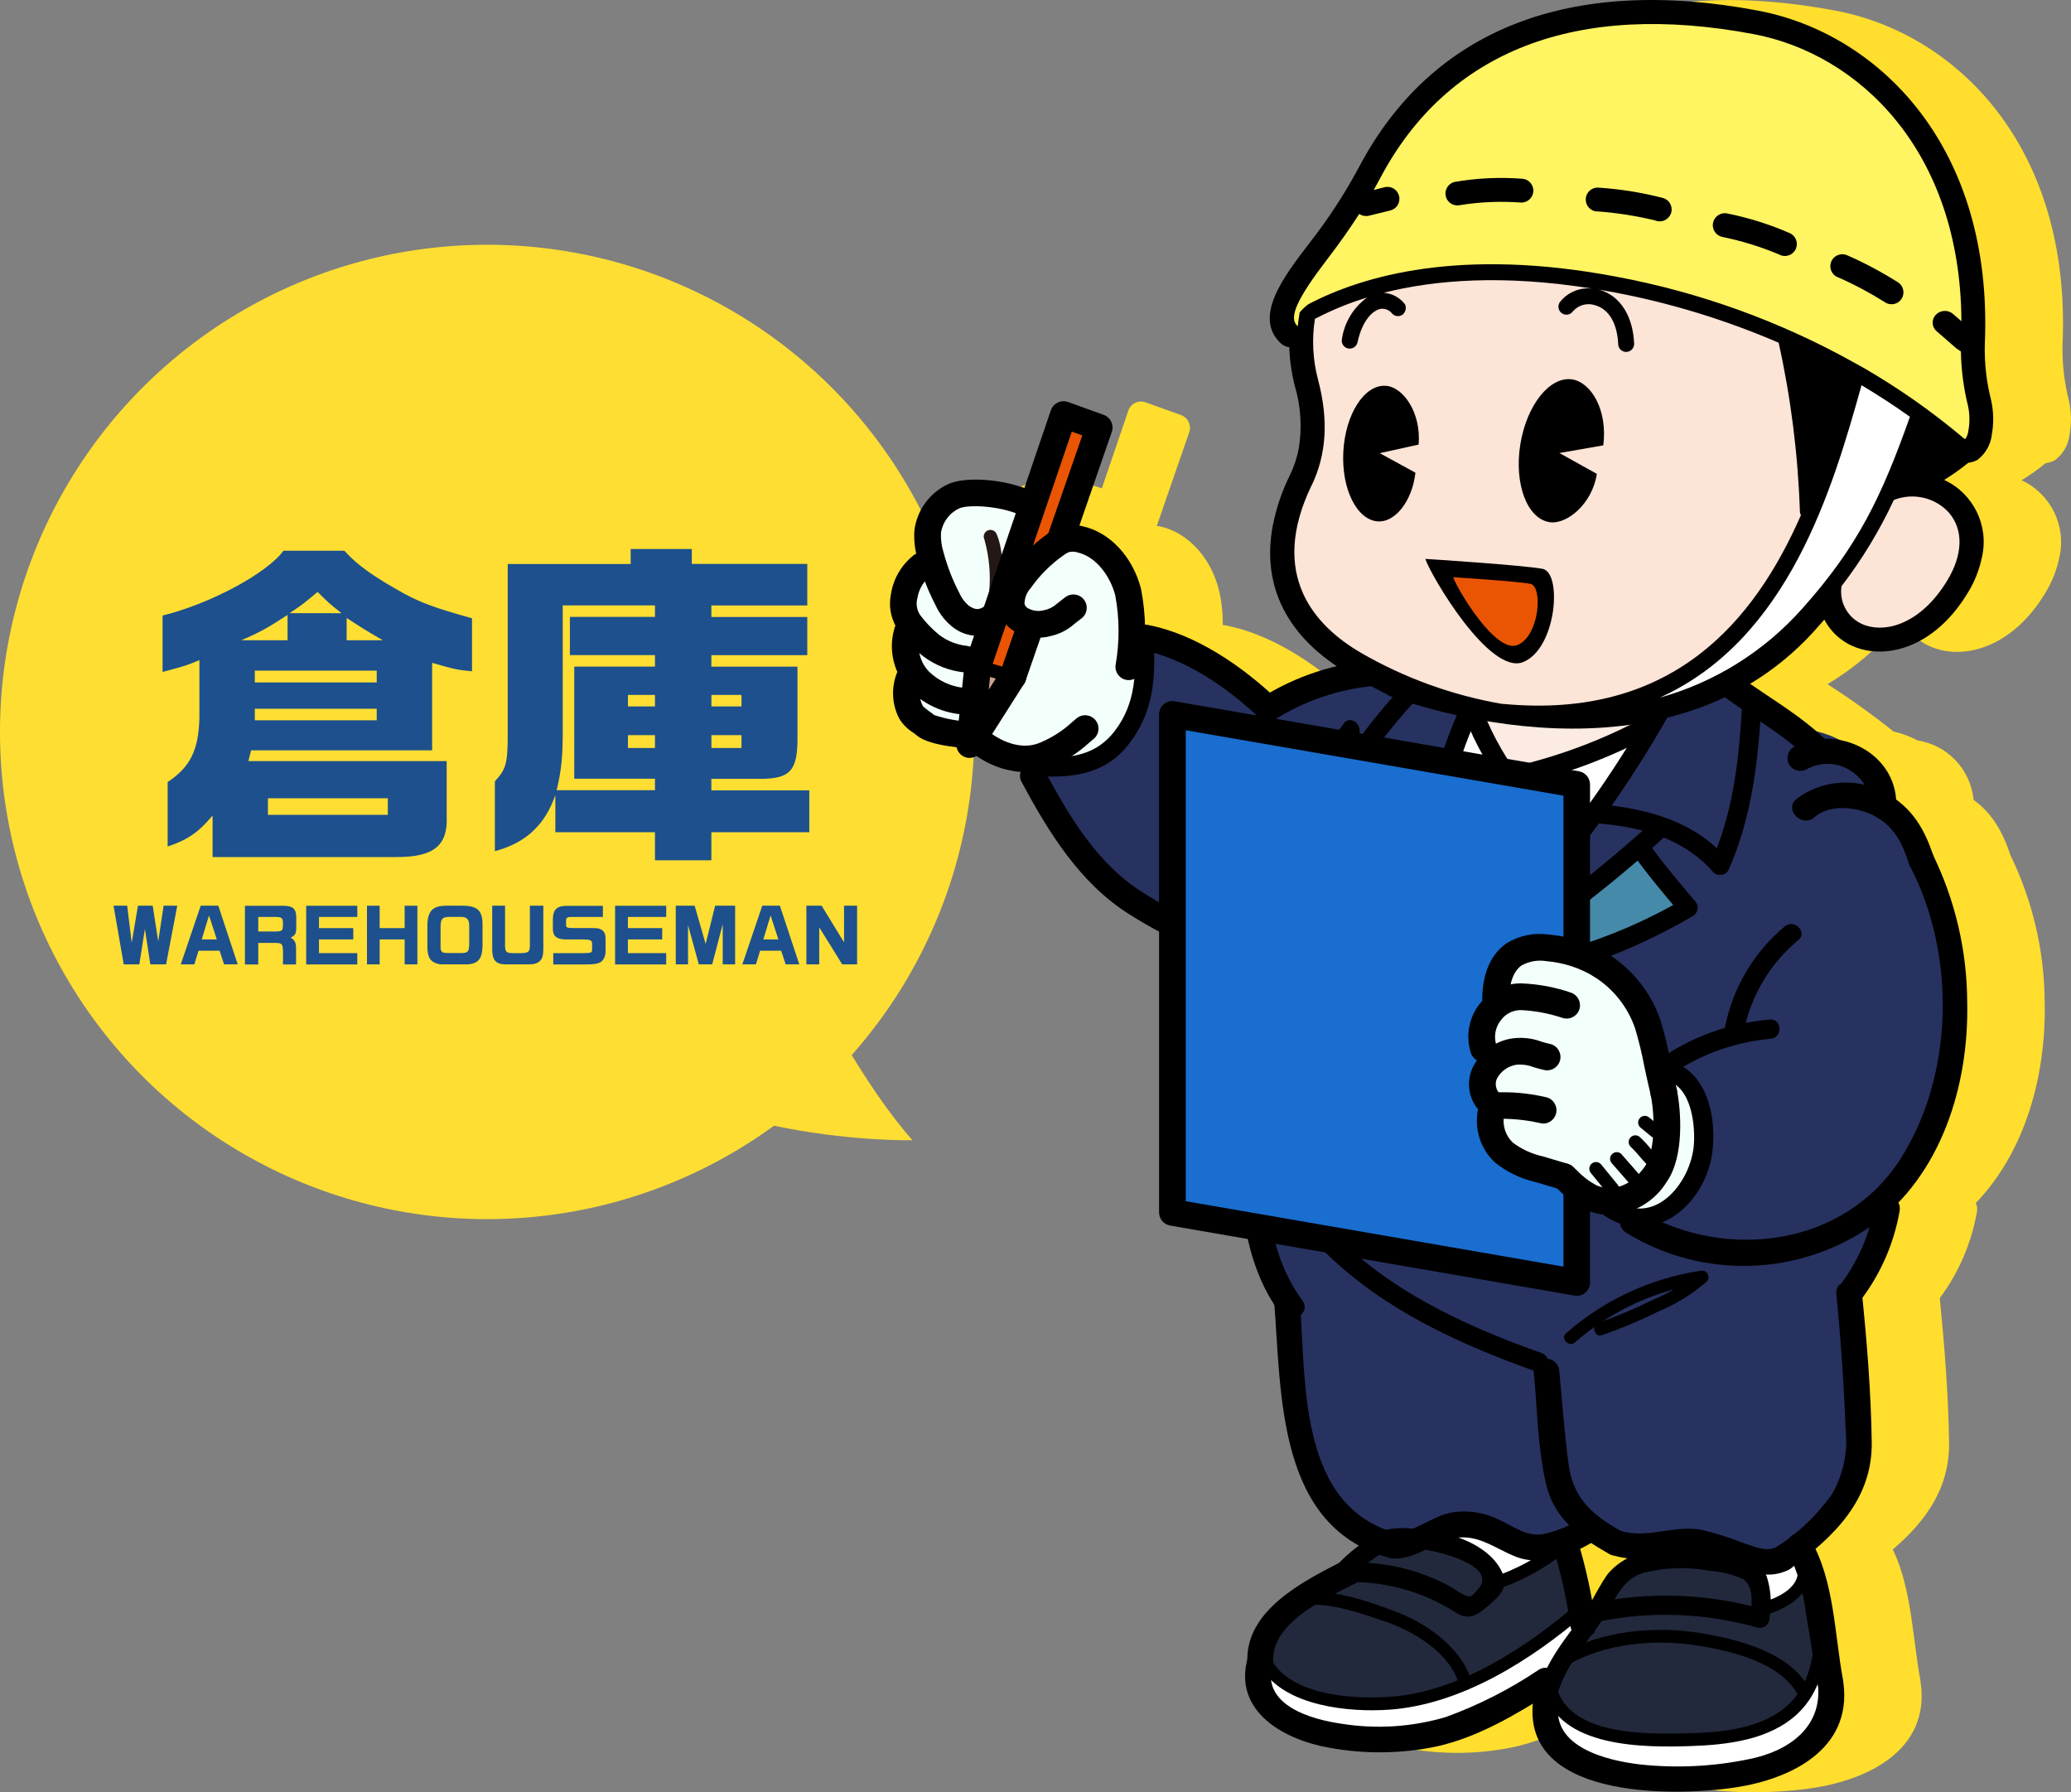 <?xml version="1.0" encoding="UTF-8"?><svg id="_レイヤー_2" xmlns="http://www.w3.org/2000/svg" viewBox="0 0 318.85 275.89"><rect x="0" y="0" width="318.85" height="275.89" fill="#808080" stroke="none"/><g id="_レイヤー_1-2"><g id="_グループ_847"><circle id="_楕円形_48-6" cx="75" cy="112.68" r="75" style="fill:#fede33;"/><path id="_パス_3419-6" d="M140.48,175.53s-33.4.86-52.95-16.98l30.69-21.09s10.83,25.13,22.26,38.07Z" style="fill:#fede33;"/><g id="_倉庫" style="isolation:isolate;"><g style="isolation:isolate;"><path d="M53.01,84.78c2.08,2.29,4.52,4,9.31,6.66,2.65,1.4,4.58,2.13,10.35,3.74v8.16c-2.29-.21-2.7-.31-6.14-1.3v13.47h-27.87l-.42,1.66h30.53v8.48c.21,4.52-1.98,6.29-7.7,6.29h-28.34v-6.4c-2.13,2.55-3.8,3.74-6.92,4.78v-9.93c3.48-2.29,4.78-4.94,4.89-9.88v-8.89c-1.98.83-2.13.88-5.67,1.82v-8.68c7.23-1.77,16.02-6.45,18.62-9.98h9.36ZM44.27,98.56v-3.9c-2.91,1.92-4.42,2.76-7.12,3.9h7.12ZM58,105.06v-1.82h-18.77v1.82h18.77ZM58,110.88v-1.77h-18.77v1.77h18.77ZM59.71,125.44v-2.55h-18.46v2.55h18.46ZM52.59,94.4c-1.87-1.46-2.13-1.72-3.69-3.28-1.98,1.66-2.29,1.92-4.32,3.28h8.01ZM58.93,98.56c-2.7-1.56-3.74-2.24-5.56-3.43v3.43h5.56Z" style="fill:#1d508d;"/><path d="M97.1,86.81v-2.29h9.41v2.29h17.78v6.4h-14.77v1.77h14.77v5.88h-14.77v1.77h13.26v11.08c0,4.94-1.14,6.19-5.77,6.19h-7.49v1.77h15.08v6.45h-15.08v4.32h-8.68v-4.32h-15.34v-5.72c-1.61,4.63-4.58,7.38-9.31,8.63v-10.76c1.72-1.82,1.98-2.76,1.98-7.23v-26.21h18.93ZM100.84,121.65v-1.77h-12.43v-17.26h12.43v-1.77h-13.1v-5.88h13.1v-1.77h-14.2v19.35c0,3.95-.21,6.08-.94,9.1h15.13ZM100.84,108.75v-1.77h-4.16v1.77h4.16ZM100.84,115.15v-1.98h-4.16v1.98h4.16ZM114.16,108.75v-1.77h-4.63v1.77h4.63ZM114.16,115.15v-1.98h-4.63v1.98h4.63Z" style="fill:#1d508d;"/></g></g><g id="WAREHOUSEMAN" style="isolation:isolate;"><g style="isolation:isolate;"><path d="M19.58,139.43l.7,5.7.96-5.7h2.27l.85,5.51.83-5.51h2.1l-1.72,9.03h-2.43l-.83-5.45-.86,5.45h-2.4l-1.57-9.03h2.1Z" style="fill:#1d508d;"/><path d="M30.9,139.43h2.71l2.99,9.03h-2.1l-.69-2.1h-3.25l-.64,2.1h-2.09l3.07-9.03ZM33.38,144.62l-1.2-3.69-1.12,3.69h2.32Z" style="fill:#1d508d;"/><path d="M43.22,139.43c1.84-.02,2.34.34,2.39,1.74v1.68c-.01.87-.15,1.13-.86,1.5.58.32.81.73.83,1.49v2.63h-2.01v-1.53c.01-1.61-.08-1.74-1.04-1.78h-2.77v3.31h-2.05v-9.03h5.52ZM42.28,143.4c1.11-.01,1.23-.09,1.28-.8v-.54c-.01-.78-.18-.89-1.25-.9h-2.55v2.24h2.53Z" style="fill:#1d508d;"/><path d="M55.01,139.43v1.73h-5.9v1.72h5.28v1.74h-5.28v2.11h5.9v1.74h-7.87v-9.03h7.87Z" style="fill:#1d508d;"/><path d="M58.45,139.43v3.45h3.85v-3.45h1.96v9.03h-1.96v-3.84h-3.85v3.84h-1.95v-9.03h1.95Z" style="fill:#1d508d;"/><path d="M74.28,145.79c-.06,1.88-.74,2.63-2.45,2.67h-3.79c-.68,0-1.42-.31-1.76-.74-.31-.37-.48-1.07-.48-1.91v-3.49c.07-2.12.87-2.9,2.94-2.89h2.61c2.17.04,2.93.77,2.94,2.86v3.5ZM70.96,146.72c1.1-.02,1.26-.2,1.28-1.39v-2.66c.02-1.16-.33-1.54-1.41-1.52h-1.67c-1.09.03-1.31.29-1.33,1.56v2.67c-.04,1.13.11,1.32,1.04,1.33h2.09Z" style="fill:#1d508d;"/><path d="M77.76,139.43v5.81c-.03,1.28.12,1.47,1.14,1.49h1.47c1.09-.07,1.23-.23,1.21-1.49v-5.81h2.07v6.58c-.02,1.29-.17,1.71-.77,2.12-.42.26-.71.32-1.72.33h-3.47c-1.46-.07-1.95-.73-1.91-2.63v-6.4h1.97Z" style="fill:#1d508d;"/><path d="M92.81,141.16h-4.85c-.68.01-.8.11-.81.64v.57c.01.42.14.48.98.5h2.81c1.08.01,1.28.03,1.64.24.47.3.64.65.65,1.41v1.96c-.01.79-.34,1.44-.86,1.69-.45.22-.94.29-2.13.3h-5.06v-1.74h4.64c1.2-.01,1.33-.07,1.34-.54v-.88c-.01-.57-.24-.68-1.44-.69h-2.63c-1.35-.01-1.96-.48-1.97-1.56v-1.59c.03-1.42.59-1.99,1.99-2.02h5.71v1.73Z" style="fill:#1d508d;"/><path d="M102.57,139.43v1.73h-5.9v1.72h5.28v1.74h-5.28v2.11h5.9v1.74h-7.87v-9.03h7.87Z" style="fill:#1d508d;"/><path d="M106.95,139.43l1.69,5.89,1.46-5.89h3.08v9.03h-1.91v-6.18l-1.62,6.18h-2.06l-1.66-6.05v6.05h-1.89v-9.03h2.9Z" style="fill:#1d508d;"/><path d="M117.36,139.43h2.71l2.99,9.03h-2.1l-.69-2.1h-3.25l-.64,2.1h-2.09l3.07-9.03ZM119.84,144.62l-1.2-3.69-1.12,3.69h2.32Z" style="fill:#1d508d;"/><path d="M126.5,139.43l3.45,5.64v-5.64h2.01v9.03h-2.29l-3.54-5.7v5.7h-1.98v-9.03h2.34Z" style="fill:#1d508d;"/></g></g></g><g id="_グループ_831"><path id="_パス_3411" d="M316.42,70.81c1.24-.94,2.04-2.35,2.21-3.89.31-1.73.28-3.5-.09-5.22-.73-2.83-1.06-5.74-.99-8.66,1.36-30.7-16.57-47.94-34.95-51.4-29-5.47-50.26,2.89-61.46,24.17-2.22,4.14-4.8,8.07-7.7,11.77-3.83,5.01-8.61,11.25-4.3,15.29.36.33.82.55,1.31.61.06,2,.34,3.98.84,5.92.93,3.13,1.15,6.42.62,9.65-.27,1.43-.73,2.83-1.37,4.14-1.22,2.46-2.1,5.06-2.63,7.75-1.64,8.71,1.71,16.18,9.81,21.62-3.59.92-7.05,2.31-10.28,4.13-5.24-4.73-11.95-9.15-18.88-10.44-.1-.02-.2-.02-.3-.03.02-1.88-.19-3.75-.64-5.57-1.28-4.92-4.81-8.69-9-9.61-.18-.04-.35-.06-.52-.08l5-14.44c.37-1.06-.19-2.22-1.24-2.61l-5.5-1.98c-1.07-.38-2.25.17-2.63,1.24,0,.01,0,.02-.01.03l-4.08,11.98c-3.96-1.43-9.31-1.77-11.83-.56-2.8,1.34-4.72,4.01-5.11,7.08-.1,1.2,0,2.41.3,3.58-.19.08-.36.19-.52.32-1.84,1.49-3.06,3.63-3.4,5.98-.28,1.61-.05,3.27.67,4.74-.82,2.33-.7,4.89.34,7.13-.98,2.32-.89,4.96.26,7.2.54.88,1.28,1.63,2.16,2.18.2.15.4.29.56.43,1.27,1.08,4.13,1.58,6.14,1.81.21,1.1,1.27,1.83,2.37,1.62.25-.05.49-.14.71-.28,2,1.42,4.34,2.28,6.78,2.48-.17.51-.12,1.08.15,1.55,4.13,7.72,8.97,15.57,16.55,20.34,1.53.97,3.06,1.86,4.6,2.67v43.25c0,1,.72,1.85,1.7,2.03l11.97,2.07c.74,3.6,2.13,7.04,4.09,10.16.97,12.87.69,30.24,13,37.04-1.04.81-2.03,1.69-2.97,2.62-5.9,3.02-14.27,7.39-14.22,14.95-2.05,8.07,5.72,12.33,12.6,13.56,5.51,1.02,11.17.95,16.65-.21,5.27-1.19,10.12-3.77,14.73-6.56-1.36,14.64,21.68,14.33,31.15,12.9,8.51-1.28,17.97-5.82,16.67-16.03,0-.06-.03-.12-.04-.18,0-.12-.01-.23-.03-.35-1.2-6.42-1.33-14.13-4.25-20.17,4.96-4.25,8.76-9.34,8.66-16.46-.11-7.41-.7-14.87-1.43-22.24,2.93-3.93,4.89-8.49,5.73-13.32.08-.44.02-.9-.19-1.31,7.72-8.01,10.84-19.85,10.61-30.8-.02-7.87-1.82-15.64-5.26-22.73-1.2-3.62-2.84-6.49-5.7-8.54,0-.04,0-.07,0-.11-.49-4.61-4.02-8.32-8.6-9.03-1.17-.62-2.41-1.08-3.7-1.37-3.26-2.61-6.66-5.04-10.18-7.29,4.08-2.45,7.72-5.54,10.8-9.17l.63-.73c1.09,2.08,2.95,3.66,5.18,4.39,4.85,1.65,11.96-.34,16.89-8.48,1.06-1.7,1.8-3.57,2.2-5.53,1.11-4.84-1.31-9.79-5.82-11.88,1.3-.79,2.55-1.68,3.72-2.64.51-.05,1-.21,1.45-.46ZM256.92,237.59c.88.59,1.8,1.14,2.74,1.68.14.08.3.15.46.19h.02c.74.27,1.51.44,2.29.52-1.16.52-2.16,1.32-2.93,2.32-.88,1.28-1.68,2.61-2.4,3.99-.51-2.62-1.24-5.19-1.93-7.77.6-.29,1.18-.61,1.74-.93h0Z" style="fill:#ffde2d;"/><g id="_グループ_453"><path id="_パス_2186" d="M195.24,109.09s-6.01-8.07-10.72-6.97c-3.07-4.67-12.99.04-12.99.04l-12.52,17.24c1.07,4.66,3.69,8.83,7.42,11.82,0,0,4.34,12.23,29.27,12.45,0,0-4.86,11.32-5.97,15.03-1.43,4.8-1.29,8.76,2.25,12.3.82.82.53,5.71.3,6.68-.68,4.38-.29,8.86,1.12,13.06,1.35,3.73,4.54,7.05,5.21,10.96s-3,32.28,17.02,36.13c4.03.77,9.86-6.54,17.41-.59,2.45,1.93,11.95-2.02,15.68.26,2.66,1.63,14.44,4.05,14.78.95,6.28,3.99,10.71-.01,18.58-5.06,7.96-5.11,5.12-21.65,2.62-34.16l6.42-13.3c6.75-4.6,11.08-20.72,8.5-39.37-1.16-8.26-4.39-16.08-9.41-22.74-1.34-9.9-11.04-11.33-11.04-11.33-6.69-6.83-25.71-14.75-35.26-14.24s-27.39.68-35.66,5.47l-13,5.37Z" style="fill:#273260;"/><path id="_パス_2187" d="M226.51,108.99s5.42,10.48,6.3,10.39c7.74-.81,15.11-3.78,21.24-8.57,0,0-25.44-.02-27.54-1.82Z" style="fill:#fbebe2;"/><path id="_パス_2188" d="M252.42,130.36c2.8,2.87,5.3,6.01,7.48,9.37-.02.31-22.38,10.16-32.25,10.74,5.92-3.37,24.78-20.12,24.78-20.12Z" style="fill:#468aaa;"/><path id="_パス_2189" d="M255.67,164.21s5.93,16.29-6.73,22.47c0,0,9.76,3.75,13.05-8.43,1.21-4.46,1.07-10.73-6.32-14.04Z" style="fill:#f3fffa;"/><path id="_パス_2190" d="M164.97,82.87c-1.91-1.39-3.16-5.73-11.16-7.07-7.25-1.22-11.27,3.32-10.32,10.54,0,0-5.87,3.69-3.96,8.76,0,0-2.02,6,.08,10.58,0,0-1.35,7.46,8.97,7.46,3.16,3.08,7.37,4.83,11.78,4.9,21.27.07,13.92-21.73,13.92-21.73,1.82-10.45-9.31-13.44-9.31-13.44Z" style="fill:#f3fffa;"/><path id="_パス_2191" d="M163.73,63.83l-13.2,38.74,5.4,1.62,2.73-7.87-2.55-4.41,6.17-6.03,6.95-20.05-5.5-1.98Z" style="fill:#ea5504;"/><path id="_パス_2192" d="M150.7,102.9l5.25,1.28-6.64,10.45,1.39-11.73Z" style="fill:#cfa391;"/><path id="_パス_2193" d="M232.25,119.73l-6.1-9.34-5.22,12.55,9.53,8.17,11.66-1.99,12.25-17.62-22.13,8.23Z" style="fill:#fff;"/><path id="_パス_2194" d="M211.49,238.13c-3.52,6.2-13.42,6.34-16,12.99-1.89,4.87-5.22,12.81,7.78,15.62,12.16,2.23,24.69-.65,34.65-7.97,0,0-5.04,13.56,14.54,14.83,2.94.19,19.34-.47,22.14-2.41,2.25-1.56,7.75-3.42,7.25-12.04-.16-2.74-1.08-7.67-1.29-10.4-.35-4.73-2.41-6.12-3.52-10.73-5.51,2.11-16.11,2.53-21.8.97-1.62.78-3.16,1.7-4.63,2.73-2.99,3.75-3.88,4.71-6.86,8.46-1.38-3.78-1.5-9.16-2.87-12.93l-29.39.9Z" style="fill:#22293d;"/><path id="_パス_2195" d="M220.57,237.86c3.83.34,9.31,5.18,9.48,5.08,1.8-.96,9.73-1.69,7.84-3.03-1.9-1.34-10.96-6.06-13.14-5.25l-4.18,3.2Z" style="fill:#fff;"/><path id="_パス_2196" d="M269.63,241.67c1.64,1.76,1.05,6.17,1.23,6.14,4.14-.78,6.01-3.81,8.01-4.93.19-.11-.27-1.4-1.33-3.72l-7.92,2.51Z" style="fill:#fff;"/><path id="_パス_2197" d="M238.49,262.32c-.04.3,5.02,4.07,7.73,4.2,2.04.09,28.96,7,34.51-10.53,5.28,18.98-23.37,17.95-24.4,17.92-13.55-.42-16.9-6.83-17.69-8.1l-.15-3.49Z" style="fill:#fff;"/><path id="_パス_2198" d="M238.77,258.95c-1.37,2.05-14.4,6.86-18.14,8.37-.6.24-16.3.08-20.32-1.52-8.46-3.37-5.4-6.7-6.35-10.98,1.96,2.56,5.19,5.75,8.34,6.47,6.17,1.51,12.62,1.51,18.79.01,3.37-.68,21.67-11.43,22.35-13.65l-4.66,11.3Z" style="fill:#fff;"/><path id="_パス_2199" d="M225.22,108.07c-2.65,5.56-4.49,11.47-5.47,17.55-1.14,8.89.37,17.7,1.81,26.47.31,1.88,3.17,1.08,2.86-.79-1.35-8.19-2.76-16.43-1.82-24.74.86-5.89,2.61-11.62,5.18-16.99.75-1.73-1.8-3.25-2.56-1.5h0Z"/><path id="_パス_2200" d="M255.35,106.77c-5.15,9.41-11.19,18.3-18.04,26.55-4.96,5.92-10.37,11.44-15.36,17.33-1.23,1.45.86,3.56,2.1,2.1,5.15-6.08,10.75-11.77,15.84-17.9,6.83-8.28,12.86-17.17,18.03-26.57.93-1.67-1.63-3.17-2.56-1.5h0Z"/><path id="_パス_2201" d="M216.09,105.42c-4.01,4.48-8.23,9.38-10.65,14.94-.4.73-.13,1.65.6,2.05.21.11.44.18.68.18,4.5.4,9.45-1.03,13.45,1.63,1.6,1.06,3.08-1.51,1.5-2.56-4.54-3.01-9.86-1.58-14.95-2.03l1.28,2.23c2.33-5.36,6.32-10.02,10.18-14.34,1.27-1.42-.82-3.52-2.1-2.1h0Z"/><path id="_パス_2202" d="M214.22,122.64c-1.12,10.56,2.39,20.69,7.5,29.8.42.7,1.33.94,2.03.52.7-.42.93-1.31.53-2.02-4.88-8.7-8.16-18.22-7.09-28.3.2-1.9-2.77-1.88-2.97,0h0Z"/><path id="_パス_2203" d="M246.58,126.81c6.42.59,12.85,2.41,17.19,7.46.58.58,1.53.57,2.11-.01,0,0,0,0,0,0,.09-.09.16-.18.22-.29,3.66-8.18,4.63-17.08,5.11-25.94.1-1.91-2.86-1.9-2.97,0-.45,8.3-1.28,16.78-4.71,24.45l2.33-.3c-4.86-5.65-12.11-7.67-19.29-8.33-1.9-.17-1.89,2.79,0,2.97h0Z"/><path id="_パス_2204" d="M253.92,126.96c-9.77,8.83-20.38,16.68-31.68,23.45-1.62,1-.14,3.57,1.5,2.56,11.51-6.9,22.32-14.91,32.28-23.91,1.41-1.3-.7-3.39-2.1-2.1h0Z"/><path id="_パス_2205" d="M214.55,123.92c-3.15,1.48-6.33,2.88-9.51,4.3-.7.42-.94,1.32-.53,2.03,1.77,3.42,3.74,6.74,5.9,9.93,3.18,4.75,6.83,9.82,11.84,12.79.72.39,1.62.12,2.01-.61.37-.69.15-1.54-.51-1.96-4.93-2.92-8.47-8.16-11.53-12.87-1.86-2.84-3.58-5.77-5.14-8.79l-.53,2.03c3.17-1.42,6.36-2.82,9.5-4.3,1.73-.81.22-3.37-1.5-2.56h0Z"/><path id="_パス_2206" d="M251.14,131.11c2.37,3.37,5.03,6.54,7.71,9.67l.3-2.33c-5.51,3.21-11.39,5.75-17.51,7.57-6.05,2.04-12.3,3.44-18.64,4.19-1.88.19-1.9,3.15,0,2.97,13.28-1.28,26.12-5.43,37.64-12.16.71-.43.94-1.35.51-2.06-.06-.1-.13-.19-.21-.27-2.51-2.94-5.02-5.91-7.24-9.07-1.09-1.55-3.66-.07-2.56,1.5h0Z"/><path id="_パス_2207" d="M225.07,109.21c1.44,4.01,3.42,7.8,5.9,11.26,1.13,1.51,3.71.03,2.56-1.5-2.35-3.24-4.23-6.79-5.6-10.56-.67-1.77-3.54-1-2.86.79h0Z"/><path id="_パス_2208" d="M253.62,110.21c-6.83,3.72-14.16,6.45-21.77,8.08-1.86.44-1.07,3.3.79,2.86,7.86-1.7,15.43-4.52,22.48-8.38.7-.43.91-1.35.47-2.05-.42-.67-1.28-.89-1.97-.52h0Z"/><path id="_パス_2209" d="M222.59,126.87c3.3-2.29,7.2-3.44,10.42-5.86,1.51-1.13.03-3.71-1.5-2.56-3.23,2.42-7.11,3.57-10.42,5.86-1.56,1.08-.08,3.65,1.5,2.56h0Z"/><path id="_パス_2210" d="M231.2,120.78c3.01,3.71,5,8.17,7.95,11.94,1.17,1.5,3.26-.61,2.1-2.1-2.95-3.77-4.93-8.22-7.95-11.94-1.2-1.49-3.29.63-2.1,2.1Z"/><path id="_パス_2211" d="M221.09,127.44c5.78,2.95,13.33,4.93,19.83,3.95,1.88-.28,1.08-3.15-.79-2.86-5.62.85-12.55-1.11-17.54-3.65-1.7-.86-3.2,1.69-1.5,2.56h0Z"/><path id="_パス_2212" d="M224.57,127.74c-.67,2.17-1.01,4.43-1.02,6.7.06,1.27,2.03,1.27,1.98,0,0-2.09.33-4.17.95-6.17.13-.53-.2-1.07-.73-1.19-.51-.12-1.02.17-1.18.67h0Z"/><path id="_パス_2213" d="M228.02,128.91c-.57,2.11-.89,4.28-.95,6.47.02.55.49.97,1.03.94.51-.02.92-.43.94-.94.05-2.01.35-4.01.88-5.95.12-.53-.22-1.06-.76-1.18-.49-.11-.99.17-1.15.65Z"/><path id="_パス_2214" d="M231.3,129.55c-.52,2.12-.87,4.29-1.03,6.47.02.55.49.97,1.03.94.51-.02.92-.43.94-.94.15-2,.47-3.99.96-5.94.21-1.25-1.7-1.78-1.91-.53h0Z"/><path id="_パス_2215" d="M234.3,130c-.2,2.24-.65,4.45-.85,6.68-.11,1.27,1.87,1.26,1.98,0,.2-2.24.65-4.45.85-6.68.11-1.27-1.87-1.26-1.98,0Z"/><path id="_パス_2216" d="M265.64,107.39c4.23,3.11,9.1,5.76,12.83,9.48.77.77,2.03.77,2.8,0,.77-.77.77-2.03,0-2.8h0c-3.98-3.95-9.14-6.78-13.63-10.09-2.05-1.51-4.03,1.92-2,3.42h0Z"/><path id="_パス_2217" d="M278.12,118.44c2.05-1.16,4.56-1.14,6.59.06,1.66.98,2.83,2.59,3.26,4.47.2,2.52,4.16,2.54,3.95,0-.61-7.55-9.55-11.44-15.79-7.95-.93.58-1.21,1.8-.64,2.72.56.9,1.72,1.2,2.64.69h0Z"/><path id="_パス_2218" d="M279.36,125.8c2.45-2.13,6.73-1.55,9.27-.17,3,1.63,4.23,4.12,5.25,7.27.78,2.41,4.6,1.38,3.81-1.05-1.54-4.74-3.78-8.22-8.46-10.3-4.17-1.86-9.03-1.3-12.67,1.46-1.93,1.67.88,4.46,2.8,2.8h0Z"/><path id="_パス_2219" d="M206.99,131.11l-6.37-.84c-.53-.01-1.02.27-1.28.74-2.85,5.62-4.51,11.77-4.89,18.07,0,.67.45,1.25,1.09,1.43l16.68,2.79c.79.2,1.59-.25,1.83-1.03l1.78-8.04c.41-1.86-2.45-2.65-2.86-.79l-1.78,8.04,1.83-1.03-16.68-2.79,1.09,1.43c.35-5.77,1.87-11.41,4.48-16.57l-1.28.74,6.37.84c1.89.25,1.87-2.72,0-2.97h0Z"/><path id="_パス_2220" d="M198.07,138.74c4.56.19,9.08.97,13.44,2.34.53.11,1.06-.23,1.18-.76.11-.49-.17-.98-.65-1.15-4.53-1.41-9.23-2.22-13.97-2.41-.55.02-.97.49-.94,1.03.02.51.43.92.94.94h0Z"/><path id="_パス_2221" d="M206.9,111.36c-2.21,2.93-3.96,6.18-5.2,9.64-1.55,3.38-2.42,7.04-2.55,10.76,0,.82.66,1.48,1.48,1.48s1.48-.66,1.48-1.48c.13-3.19.86-6.32,2.16-9.24,1.1-3.24,2.69-6.3,4.72-9.06,1.18-1.47-.9-3.58-2.1-2.1h0Z"/><path id="_パス_2222" d="M194.23,148.07c-3.63,7.73-8.88,16.69-1.7,24.01,1.79,1.82,4.58-.98,2.8-2.8-5.53-5.63-.42-13.38,2.32-19.21,1.08-2.29-2.33-4.3-3.41-2h0Z"/><path id="_パス_2223" d="M192.03,170.16c-.49,2.34-.64,4.74-.45,7.13.03,1.08.9,1.95,1.98,1.98,1.09,0,1.97-.89,1.98-1.98-.19-2.03-.09-4.08.3-6.08.26-1.05-.35-2.11-1.38-2.43-1.05-.28-2.13.33-2.43,1.38h0Z"/><path id="_パス_2224" d="M193.16,178.72c5.96,1.36,11.99,2.41,18.06,3.14,6.74,1.13,13.54,1.88,20.36,2.24.82,0,1.48-.66,1.48-1.48s-.66-1.48-1.48-1.48h0c-6.8-.35-13.58-1.1-20.3-2.23-5.83-.71-11.62-1.72-17.34-3.03-.8-.18-1.6.32-1.78,1.12-.17.75.26,1.5.99,1.74h0Z"/><path id="_パス_2225" d="M191.57,177.29c-1.1,8.3.45,18.03,5.51,24.87,1.5,2.02,4.93.05,3.41-2-4.71-6.37-6-15.17-4.97-22.88.33-2.51-3.63-2.49-3.96,0h0Z"/><path id="_パス_2226" d="M196.16,200.26c1.15,14.41.39,34.94,17.9,39.6,1.07.24,2.13-.43,2.37-1.49.23-1-.35-2-1.32-2.32-15.29-4.07-14.01-23.37-14.99-35.79-.2-2.52-4.16-2.55-3.95,0h0Z"/><path id="_パス_2227" d="M201.58,190.21c9.27,10.42,22.06,16.37,34.98,20.95,1.8.64,2.58-2.23.79-2.86-12.46-4.42-24.74-10.15-33.67-20.19-1.27-1.43-3.36.68-2.1,2.1h0Z"/><path id="_パス_2228" d="M236.12,211.04c.57,5.77.6,11.94,1.95,17.58,1.26,5.21,5.2,8.07,9.64,10.58.96.52,2.16.16,2.68-.8.5-.92.2-2.06-.69-2.62-4.49-2.54-7.47-4.98-8.2-10.36-.65-4.77-.97-9.6-1.44-14.4-.25-2.51-4.2-2.54-3.95,0h0Z"/><path id="_パス_2229" d="M288.64,185.39c-.72,4.52-2.56,8.8-5.34,12.43-1.54,1.99,1.24,4.8,2.8,2.8,3.27-4.12,5.46-8.99,6.36-14.18.44-2.49-3.37-3.56-3.81-1.05h0Z"/><path id="_パス_2230" d="M282.72,199.22c.69,6.92,1.17,13.9,1.43,20.85.38,3.47-.37,6.98-2.12,9.99-2.28,3.19-5.14,5.92-8.44,8.04-2.04,1.48-.07,4.91,2,3.42,6.72-4.88,12.71-10.62,12.58-19.53-.11-7.58-.73-15.23-1.48-22.78-.25-2.51-4.21-2.53-3.96,0h0Z"/><path id="_パス_2231" d="M242.51,206.62c5.6-4.87,12.49-8.03,19.84-9.1l-.96-1.65c-2.13,1.8-4.52,3.26-7.1,4.32-2.64,1.31-5.37,2.46-8.16,3.43-1.2.42-.68,2.33.53,1.91,2.95-1.02,5.83-2.23,8.63-3.62,2.73-1.13,5.26-2.69,7.5-4.63.37-.41.34-1.04-.06-1.41-.24-.22-.58-.31-.9-.24-7.68,1.15-14.87,4.49-20.71,9.61-.96.84.45,2.23,1.4,1.4h0Z"/><path id="_パス_2232" d="M214.59,239.93c3.33.06,5.55-2.1,8.6-2.97,3.94-1.12,6.61,1.22,10.02,2.62,4.23,1.74,9.11-.34,12.77-2.66,2.15-1.35.16-4.78-2-3.42-1.82,1.16-3.82,2.03-5.92,2.57-2.88.72-4.84-1.01-7.37-2.17-2.21-1.07-4.69-1.45-7.11-1.07-3.14.51-5.85,3.2-9,3.15-1.09.05-1.94.97-1.89,2.06.05,1.02.87,1.84,1.89,1.89h.01Z"/><path id="_パス_2233" d="M248.19,239.4c2.39.71,4.93.8,7.37.28,2.57-.55,5.23-.45,7.76.27,3.76,1.16,8.43,3.84,12.26,1.57.93-.57,1.23-1.79.66-2.72-.55-.91-1.73-1.21-2.66-.69-1.56.92-3.79-.11-5.34-.64-2.02-.79-4.1-1.44-6.21-1.95-4.28-.84-8.64,1.53-12.79.06-2.4-.85-3.44,2.97-1.05,3.81h0Z"/><path id="_パス_2234" d="M192.1,255.22c-2.3,8.26,5.57,12.6,12.53,13.83,5.51,1.02,11.16.94,16.64-.21,6.39-1.45,12.16-4.92,17.64-8.37,2.15-1.35.17-4.77-2-3.42-4.46,3-9.27,5.45-14.32,7.28-5.2,1.54-10.69,1.89-16.04,1.03-4.77-.67-12.37-2.89-10.65-9.1.25-1.06-.41-2.13-1.48-2.38-1.01-.23-2.02.34-2.34,1.33h.01Z"/><path id="_パス_2235" d="M206.67,240.34c-5.98,3.06-14.87,7.51-14.63,15.4.08,2.54,4.03,2.55,3.96,0-.18-6.1,8.14-9.67,12.67-11.99,2.27-1.16.27-4.57-2-3.41h0Z"/><path id="_パス_2236" d="M238.96,237.76c1.28,4.05,2.21,8.2,2.8,12.41.2,2.52,4.15,2.55,3.95,0-.6-4.56-1.58-9.06-2.94-13.46-.33-1.04-1.44-1.62-2.49-1.29-.98.31-1.56,1.33-1.33,2.34h0Z"/><path id="_パス_2237" d="M194.27,256.89c3.67,5.81,13.48,6.75,19.72,6.3,11.1-.82,21.93-7.73,30.14-14.83.96-.83-.44-2.23-1.4-1.4-7.55,6.53-17.73,13.2-27.91,14.18-5.63.54-15.49.08-18.85-5.25-.68-1.07-2.39-.08-1.71,1h.01Z"/><path id="_パス_2238" d="M237.72,260.16c2.27,8.95,15.47,8.87,22.55,8.64,5.67-.19,12.21-.93,16.53-5.03,3.57-3.38,4.46-8.34,4.62-13.06.04-1.27-1.93-1.27-1.98,0-.14,4.19-.85,8.65-4.05,11.66-4.17,3.94-10.78,4.37-16.19,4.47-5.88.11-17.67.32-19.58-7.21-.18-.52-.74-.8-1.25-.62-.48.16-.76.65-.65,1.14h0Z"/><path id="_パス_2239" d="M201.41,247.07c3.73-.27,8.16,1.32,11.64,2.48,4.56,1.52,10.35,4.94,11.62,9.92.17.52.73.8,1.25.63.48-.16.76-.66.65-1.15-1.26-4.94-6.58-8.83-11.12-10.62-4.08-1.61-9.58-3.55-14.05-3.23-1.26.09-1.27,2.07,0,1.98Z"/><path id="_パス_2240" d="M241.33,256.34c5.79-3.37,13.47-4.07,20-3.02,5.32.85,13.24,2.66,15.72,8.09.53,1.16,2.23.15,1.71-1-2.7-5.93-11.1-8.05-16.9-9-7.05-1.14-15.25-.42-21.52,3.22-.47.28-.63.88-.35,1.35s.88.63,1.35.35h0Z"/><path id="_パス_2241" d="M206.81,243.57c6.16-.27,12.25,1.38,17.41,4.74,1.93,1.15,3.13.37,4.8-1.02,1.55-1.3,3.27-2.78,2.39-4.93-1.75-4.26-7.2-6.19-11.35-6.72-2.38-.3-5.32-.83-7.55.23-2.53,1.31-4.82,3.06-6.75,5.16-1.34,1.36.76,3.46,2.1,2.1,1.47-1.59,3.14-2.96,4.98-4.09,1.8-.79,3.8-.99,5.72-.59,2.22.19,12.16,2.43,9.06,6.12-1.11,1.32-1.18,1.41-2.29.91-.82-.37-1.61-1.01-2.41-1.43-1.49-.79-3.05-1.45-4.65-1.99-3.69-1.21-7.58-1.71-11.46-1.46-1.9.1-1.91,3.07,0,2.96Z"/><path id="_パス_2242" d="M230.51,244.67c3.87-1.31,7.48-3.3,10.66-5.86.98-.81-.42-2.2-1.4-1.4-2.93,2.34-6.24,4.15-9.79,5.35-1.2.4-.68,2.31.53,1.91h0Z"/><path id="_パス_2243" d="M246.14,249.63c8.09-1.65,16.46-1.33,24.41.93.8.21,1.62-.27,1.83-1.07.03-.12.05-.24.05-.36.38-2.18.23-4.42-.45-6.52-.77-1.45-2.18-2.45-3.81-2.7-4.36-1.35-8.96-1.74-13.48-1.14-2.75.14-5.32,1.4-7.12,3.48-1.17,1.6-2.08,3.5-3.1,5.21-.41.71-.17,1.62.54,2.03.7.41,1.6.17,2.02-.53,1.66-2.79,2.72-5.88,6.07-6.86,3.36-.82,6.85-.91,10.25-.27,1.73.12,3.43.55,5.02,1.26,1.78,1.2,1.3,4.22,1.1,6.04l1.88-1.43c-8.46-2.39-17.37-2.71-25.98-.93-1.87.39-1.08,3.24.79,2.85Z"/><path id="_パス_2244" d="M271.12,248.76c3.24-.72,7.27-2.76,7.65-6.5.13-1.27-1.85-1.26-1.98,0-.27,2.67-3.99,4.1-6.19,4.59-1.24.28-.72,2.19.52,1.91Z"/><path id="_パス_2245" d="M236.15,261.12c-2.72,15.82,21.29,15.52,31,14.05,8.51-1.28,17.97-5.82,16.67-16.03-.32-2.49-4.28-2.52-3.96,0,.85,6.76-4.55,10.47-10.53,11.66-5.52,1.15-11.19,1.43-16.8.83-4.97-.58-13.75-2.61-12.57-9.46.43-2.49-3.38-3.56-3.81-1.05h0Z"/><path id="_パス_2246" d="M275.33,239.01c1.43,2.94,2.34,6.1,2.7,9.34.68,3.76,1.2,7.55,1.91,11.31.47,2.5,4.28,1.44,3.81-1.05-1.3-6.94-1.34-15.39-5.01-21.6-.55-.94-1.76-1.26-2.71-.71-.94.55-1.26,1.76-.71,2.71h0Z"/><path id="_パス_2247" d="M244.46,247.45c-3.05,4.49-6.75,8.3-7.84,13.8-.37,1.86,2.49,2.66,2.86.79,1.04-5.23,4.64-8.83,7.54-13.1,1.08-1.58-1.5-3.07-2.56-1.5h0Z"/><path id="_パス_2248" d="M157.3,120.4c4.13,7.72,8.97,15.57,16.55,20.34,6.86,4.32,13.59,7.31,21.84,7.1,2.54-.07,2.55-4.02,0-3.95-7.56.2-13.57-2.6-19.85-6.56-6.97-4.4-11.33-11.82-15.13-18.92-1.2-2.25-4.62-.25-3.42,2h0Z"/><path id="_パス_2249" d="M175.58,100.01c6.8,1.27,13.35,5.8,18.27,10.47,1.84,1.75,4.65-1.04,2.8-2.8-5.38-5.11-12.57-10.1-20.01-11.49-2.49-.47-3.55,3.34-1.05,3.81h0Z"/><path id="_パス_2250" d="M196.24,110.79c4.67-2.94,9.97-4.73,15.46-5.22,2.54-.09,2.55-4.05,0-3.95-6.2.49-12.19,2.47-17.46,5.76-2.16,1.33-.18,4.75,2,3.42h0Z"/><path id="_パス_2251" d="M190.41,110.6c-1.36,1.86-2.29,4.01-2.71,6.28-.19,1.09-.8,3.43.54,4.07,1.42.68,3.03-1.52,3.77-2.4,1.33-1.62,2.33-3.49,2.95-5.49.39-1.21-1.52-1.74-1.91-.52-.4,1.3-.99,2.53-1.74,3.66-.31.46-1.96,2.92-2.69,2.86l.85.49c-.47-.72.3-3.04.56-3.9.47-1.45,1.18-2.82,2.09-4.05.75-1.03-.97-2.02-1.71-1h0Z"/><path id="_パス_2252" d="M158.43,119.36c6,.56,11.57.14,15.41-4.87,3.79-4.93,4.15-10.27,3.74-16.39-.13-1.9-3.09-1.91-2.97,0,.35,5.26.32,10.1-2.96,14.4-3.31,4.35-8.05,4.38-13.23,3.9-1.9-.18-1.89,2.79,0,2.97h0Z"/><g id="_グループ_323"><path id="_パス_2253" d="M280.24,96.11l.63-.73c1.09,2.08,2.95,3.66,5.18,4.39,4.85,1.65,11.96-.34,16.89-8.48,1.06-1.7,1.8-3.57,2.2-5.53,1.11-4.84-1.31-9.79-5.82-11.88,1.3-.79,2.54-1.68,3.72-2.64.5-.05.98-.21,1.41-.45,1.24-.94,2.04-2.34,2.21-3.89.31-1.73.28-3.5-.09-5.22-.73-2.83-1.06-5.74-.99-8.66,1.36-30.69-16.57-47.93-34.94-51.39-29-5.47-50.25,2.89-61.45,24.17-2.22,4.14-4.8,8.07-7.7,11.76-3.83,5.01-8.61,11.25-4.3,15.29.36.33.82.55,1.31.61.06,2,.35,3.98.84,5.92.93,3.13,1.15,6.42.62,9.64-.27,1.43-.73,2.83-1.37,4.14-1.22,2.45-2.1,5.06-2.63,7.75-1.77,9.36,2.23,17.29,11.7,22.81,2.11,1.23,6.36,3.46,6.45,3.49,2.53.86,43.05,15.92,66.12-11.1Z"/><path id="_パス_2254" d="M277.5,93.66c-5.85,6.6-13.48,11.38-21.98,13.74,19.92-9,26.66-32.31,31.08-48.1,2.56,1.53,5.05,3.15,7.45,4.86-4.36,12.31-8.03,19.98-16.55,29.5" style="fill:#fff;"/><path id="_パス_2255" d="M300.06,78.93c2.26,2.63,2.16,6.45-.27,10.45-3.87,6.39-9.1,8.07-12.56,6.9-2.55-.83-4.12-3.39-3.71-6.04,3.16-4.11,5.86-8.56,8.05-13.27,2.96-1.17,6.34-.4,8.49,1.95" style="fill:#fce4d6;"/><path id="_パス_2256" d="M199.72,50.15c-1.35-1.27-.03-4.17,4.71-10.36,1.85-2.41,3.43-4.67,4.84-6.86.43.3.97.4,1.48.28l3.3-.81c.99-.24,1.59-1.24,1.35-2.23-.24-.99-1.24-1.59-2.22-1.35l-1.68.42c.33-.59.65-1.16.96-1.75C222.83,7.8,242.71.11,269.97,5.25c16.13,3.04,31.87,17.84,32.01,44.2l-1.27-1.1c-.78-.69-1.96-.64-2.67.11-.67.69-.65,1.79.04,2.46l.06.05,3.06,2.66c.25.19.71.46.7.49.05,2.84.42,5.67,1.11,8.43.26,1.24.27,2.52.04,3.76-.05.47-.22.91-.49,1.29-.13-.06-.25-.14-.35-.24-4.73-3.98-9.8-7.54-15.15-10.65l-1.35-.75c-11.5-6.45-23.98-10.97-36.94-13.38-23.86-4.5-38.9-.17-47.33,4.25-.49.37-.94.79-1.34,1.26-.14.74-.22,1.46-.3,2.16-.03-.04-.06-.07-.1-.11" style="fill:#fff462;"/><path id="_パス_2257" d="M201.93,74.75c2.31-4.8,2.63-10.12.99-16.32-.81-3.06-.97-6.25-.47-9.38.05-.02.1-.02.15-.04,2.52-1.31,5.16-2.39,7.88-3.21-2.1,1.52-3.49,3.82-3.88,6.38-.14.66.28,1.32.94,1.46.66.14,1.32-.28,1.46-.94h0c.75-3.41,2.32-4.89,3.55-5.15.67-.1,1.34.17,1.76.7.43.49,1.17.55,1.68.15.43-.4.57-1.03.32-1.56-.79-1.03-1.98-1.67-3.27-1.77,7.82-1.98,18.36-2.85,32.17-.63-1.95-.26-3.89.55-5.08,2.11-.37.57-.2,1.33.37,1.7.54.35,1.26.22,1.65-.3.85-1,2.22-1.38,3.46-.95,2.11.6,3.4,2.81,3.53,6.05.05.68.65,1.18,1.32,1.12.64-.05,1.13-.59,1.13-1.23-.17-4.29-2.15-7.4-5.29-8.31-.18-.05-.36-.08-.54-.11.85.14,1.7.29,2.57.45,8.76,1.64,17.32,4.26,25.51,7.79,1.89,8.53,2.98,17.22,3.27,25.96,0,.21.06.41.16.59-7.16,16.3-19.74,31.5-45.8,29.06-.06,0-.12,0-.18,0-7.66-1.32-15.03-3.98-21.76-7.87-7.14-4.16-14.26-12-7.6-25.78" style="fill:#fce4d6;"/><path id="_パス_2258" d="M224.89,31.56c3.05-.48,6.16-.61,9.24-.38,1.01.06,1.88-.71,1.94-1.73.06-1.01-.71-1.88-1.73-1.94-.02,0-.04,0-.06,0h0c-3.47-.26-6.97-.09-10.4.51-.98.28-1.54,1.3-1.27,2.27s1.3,1.54,2.27,1.27h0"/><path id="_パス_2259" d="M245.9,32.54c3,.22,5.98.68,8.91,1.39.93.4,2.01-.04,2.41-.97.4-.93-.04-2.01-.97-2.41,0,0-.01,0-.02,0-.05-.02-.11-.04-.16-.06-3.28-.85-6.63-1.39-10.01-1.61-1.02-.05-1.88.74-1.92,1.76s.74,1.88,1.76,1.92h0"/><path id="_パス_2260" d="M265.23,36.49c2.96.6,5.86,1.5,8.64,2.67.88.51,2,.22,2.52-.66.51-.88.22-2-.66-2.52-.02-.01-.05-.03-.07-.04-3.13-1.38-6.4-2.41-9.75-3.08-1-.2-1.97.45-2.17,1.45-.2,1,.45,1.97,1.45,2.17.01,0,.03,0,.04,0"/><path id="_パス_2261" d="M282.9,42.65c2.51,1.1,4.94,2.39,7.26,3.85.83.59,1.98.39,2.56-.43s.39-1.98-.43-2.56c-.05-.04-.11-.07-.16-.1-2.51-1.58-5.13-2.98-7.85-4.16-.96-.35-2.02.14-2.37,1.09-.34.92.1,1.94.99,2.33"/><path id="_パス_2262" d="M240.08,69.74l6.76-1.18c.7-5.43-1.86-9.67-4.77-10.15-3.44-.54-7.02,3.92-8,9.99s1.03,11.42,4.47,11.98c2.7.43,6.6-2.82,7.31-7.43l-5.77-3.21Z"/><path id="_パス_2263" d="M212.44,69.76l5.97-1.32c.42-4.83-2.33-8.9-5.1-9.05-3.26-.18-6.17,4.35-6.49,10.12s2.09,10.58,5.36,10.76c2.57.14,5.22-3.02,5.74-7.5l-5.48-3Z"/><path id="_パス_2264" d="M219.44,86.04s14.78.93,18.05,1.53c3.06.57,2.18,12.25-2.98,14.35s-14.21-13.28-15.07-15.89Z"/><path id="_パス_2265" d="M223.73,88.86s9.71.61,11.86,1.01c2.01.37,1.43,8.05-1.96,9.43s-9.34-8.72-9.9-10.44Z" style="fill:#ea5504;"/></g><path id="_パス_2266" d="M255.67,166.22c4.5.17,5.34,6.34,5.13,9.84-.39,6.22-6.54,13.42-12.74,8.18-1.45-1.23-3.56.86-2.1,2.1,7.5,6.33,16.24-.07,17.61-8.56.92-5.66-.88-14.26-7.9-14.53-1.91-.07-1.91,2.89,0,2.97h0Z"/><path id="_パス_2267" d="M294.08,133.37c7.05,13.55,6.78,32-1.42,44.94-8.64,13.64-27.04,15.9-40.31,8.03-.95-.54-2.16-.2-2.7.75-.53.93-.22,2.11.7,2.67,11.75,7.23,26.67,6.78,37.95-1.16,10.63-7.74,14.84-21.6,14.57-34.26-.02-7.97-1.86-15.82-5.38-22.97-1.17-2.26-4.59-.26-3.41,2h0Z"/><path id="_パス_2268" d="M274.78,142.62c-4.71,3.93-7.94,9.34-9.17,15.35-.32,1.87,2.54,2.67,2.86.79,1.11-5.5,4.07-10.46,8.4-14.04,1.47-1.23-.64-3.32-2.1-2.1h0Z"/><path id="_パス_2269" d="M256.42,166.02c4.72-3.46,10.29-5.57,16.12-6.1,1.9-.07,1.91-3.04,0-2.97-6.36.52-12.45,2.76-17.62,6.5-1.53,1.11-.05,3.68,1.5,2.56h0Z"/><path id="_パス_2270" d="M173.8,104.7c-.08,0-.16,0-.24-.01-1.13-.13-1.94-1.14-1.81-2.27h0c.63-3.57.62-7.22-.05-10.78-.73-2.81-2.84-5.95-5.89-6.62-.41-.12-.84-.12-1.26-.02-.27.12-.53.27-.77.45-1.98,1.39-3.71,3.11-5.1,5.09-.6.66-.94,1.52-.95,2.41.08.31.29.58.58.71.74.4,1.6.5,2.41.28.77-.15,1.47-.51,2.05-1.03.31-.25.7-.57,1.24-.97.9-.69,2.19-.52,2.88.38.69.9.52,2.19-.38,2.88l-.08.06c-.46.33-.78.6-1.07.83-1,.88-2.2,1.5-3.49,1.8-1.91.54-3.96.29-5.68-.7-1.27-.73-2.18-1.97-2.49-3.4-.26-2.01.32-4.04,1.61-5.61,1.66-2.37,3.73-4.43,6.1-6.09.54-.4,1.14-.73,1.77-.97,1.13-.36,2.33-.4,3.48-.11,4.19.91,7.72,4.68,9,9.6.8,4.05.85,8.21.15,12.27-.12,1.03-.99,1.82-2.03,1.82Z"/><path id="_パス_2271" d="M150.45,97.89c-1.34-.03-2.63-.48-3.69-1.29-1.18-.91-2.12-2.09-2.73-3.45-1.17-2.25-2.09-4.62-2.74-7.07-.44-1.43-.61-2.93-.51-4.43.39-3.08,2.31-5.74,5.11-7.08,3-1.44,10.02-.69,13.91,1.49.98.57,1.31,1.83.73,2.81-.56.95-1.77,1.29-2.74.77-3.22-1.8-8.76-2.03-10.12-1.37-1.51.71-2.56,2.13-2.8,3.78-.04,1,.09,2.01.39,2.96.58,2.16,1.39,4.25,2.42,6.24.33.76.82,1.43,1.44,1.97,1.33.93,1.92.51,2.81-.13l.1-.07c.94-.63,2.22-.38,2.85.56.61.91.4,2.14-.48,2.79l-.09.06c-1.1.88-2.45,1.39-3.86,1.44Z"/><path id="_パス_2272" d="M153.3,92.47h-.09c-.56-.05-.98-.54-.94-1.11,0,0,0,0,0,0h0c.29-2.79.05-5.6-.71-8.3-.25-.51-.04-1.13.47-1.38.51-.25,1.13-.04,1.38.47,0,.02.02.04.02.05,1.17,2.55,1.04,7.6.89,9.33-.05.53-.49.94-1.02.94Z" style="fill:#231815;"/><path id="_パス_2273" d="M155.94,106.23c-1.14,0-2.06-.92-2.06-2.06,0-.23.04-.46.11-.67l2.5-7.21c.37-1.07,1.54-1.65,2.61-1.28s1.65,1.54,1.28,2.61c0,0,0,.01,0,.02l-2.5,7.21c-.29.82-1.06,1.38-1.93,1.38Z"/><path id="_パス_2274" d="M150.54,104.62c-1.14,0-2.06-.92-2.06-2.06,0-.22.04-.45.11-.66l13.2-38.74c.37-1.07,1.53-1.65,2.61-1.28h.03s5.5,1.99,5.5,1.99c1.06.38,1.61,1.54,1.25,2.6l-6.02,17.39c-.36,1.08-1.53,1.66-2.61,1.29s-1.66-1.53-1.29-2.61v-.04s5.37-15.47,5.37-15.47l-1.62-.58-12.52,36.75c-.28.84-1.07,1.4-1.95,1.4Z"/><path id="_パス_2275" d="M155.94,105.21c-.1,0-.2-.01-.3-.04l-5.4-1.62c-.54-.16-.85-.74-.69-1.28.16-.54.74-.85,1.28-.69h0l5.4,1.62c.54.16.85.73.69,1.28-.13.44-.54.74-.99.74h0Z"/><path id="_パス_2276" d="M149.3,116.68c-1.14,0-2.06-.92-2.06-2.06,0-.07,0-.14.01-.21l1.24-12.07c.13-1.13,1.15-1.94,2.28-1.81,1.11.13,1.92,1.12,1.81,2.23h0l-.35,3.4,1.97-3.1c.58-.97,1.85-1.29,2.82-.71.97.58,1.29,1.85.71,2.82,0,0,0,.01-.01.02-.02.02-.03.05-.05.07l-6.64,10.45c-.38.59-1.03.96-1.74.96Z"/><path id="_パス_2277" d="M148.59,103.51c-.08,0-.16,0-.23-.01-2.26-.25-4.41-1.1-6.22-2.47-1.4-1.11-2.65-2.4-3.72-3.83-1.19-1.63-1.65-3.68-1.26-5.66.34-2.35,1.56-4.48,3.4-5.98.85-.75,2.15-.67,2.9.18.75.85.67,2.15-.18,2.9-1.09.84-1.82,2.06-2.04,3.43-.24.88-.1,1.81.4,2.58.85,1.14,1.83,2.17,2.93,3.07,1.23.94,2.7,1.53,4.24,1.7,1.13.12,1.95,1.14,1.82,2.26-.11,1.05-1,1.84-2.05,1.84h0Z"/><path id="_パス_2278" d="M149.55,110.03c-3.57.09-7.01-1.3-9.52-3.83-2.8-2.89-3.51-7.2-1.8-10.84.53-1.01,1.77-1.39,2.78-.86.96.51,1.37,1.67.92,2.66-.01.03-.03.06-.04.08-.89,2.09-.44,4.52,1.14,6.15,1.81,1.75,4.27,2.67,6.79,2.53,1.14.01,2.04.95,2.03,2.08-.01,1.08-.86,1.96-1.93,2.03-.12,0-.24,0-.36,0Z"/><path id="_パス_2279" d="M149.46,115.21c-.06,0-6.25-.24-8.3-1.99-.16-.14-.36-.28-.56-.43-.88-.55-1.62-1.29-2.16-2.18-1.24-2.39-1.26-5.23-.07-7.65.49-1.02,1.72-1.46,2.74-.97,1.02.49,1.46,1.72.97,2.74-.02.03-.03.06-.05.1-.6,1.23-.58,2.67.06,3.88.29.28.59.53.92.75.27.2.56.4.82.62,1.82.61,3.72.95,5.63,1.01,1.13,0,2.06.92,2.06,2.05s-.92,2.06-2.06,2.06h0Z"/><path id="_パス_2280" d="M157.86,118.88c-3.16-.1-6.19-1.28-8.59-3.34-.92-.67-1.12-1.95-.45-2.87s1.95-1.12,2.87-.45c.05.04.1.08.15.12h0c2.91,2.34,5.97,3.04,8.4,1.94,1.77-.75,3.4-1.8,4.81-3.1.22-.19.45-.38.69-.59.87-.73,2.17-.62,2.9.25.73.87.62,2.17-.25,2.9h0l-.67.57c-1.7,1.55-3.65,2.81-5.77,3.71-1.28.58-2.68.87-4.09.86Z"/><g id="_グループ_324"><path id="_パス_2281" d="M242.76,197.43l-62.25-10.78v-76.67l62.25,10.78v76.67Z" style="fill:#196ed0;"/><path id="_パス_2282" d="M242.76,199.48c-.12,0-.23-.01-.35-.03l-62.25-10.78c-.99-.17-1.7-1.02-1.71-2.02v-76.67c0-1.14.92-2.06,2.06-2.05.11,0,.23,0,.34.03l62.25,10.78c.98.17,1.7,1.03,1.7,2.03v76.67c0,1.13-.92,2.05-2.05,2.05h0ZM182.56,184.92l58.15,10.07v-72.5l-58.15-10.07v72.5Z"/></g><g id="_て"><path id="_パス_2283" d="M255.68,164.74c-.32-1.87-.9-3.69-1.7-5.41-.88-2.06-2.06-3.99-3.5-5.7-1.55-1.78-2.98-4.61-5.3-5.56-1.56-.59-3.17-1.01-4.82-1.25-1.84-.17-3.7-.12-5.52.16-2.44.19-6.24,11.34-6.13,11.65s-1.51,2.59-.21,4.4c.33.45-.5,3.35-.29,3.84.2.6.27,1.23.23,1.86.11,2.32,1.45,6.93,3.58,8.95,1.95,1.85,5.18,2.28,7.79,2.45,1.24,1.77,2.93,3.19,4.89,4.11.72.46,1.51.82,2.33,1.05,1.34.31,2.74.14,3.97-.47,2.33-1.14,4.04-3.26,4.67-5.78.58-2.53.78-5.13.57-7.71l-.55-6.59Z" style="fill:#f3fffa;"/><path id="_パス_2284" d="M256.14,170.17c-.95,0-1.77-.65-1.99-1.57-.38-1.6-.71-3.11-1.02-4.58-.36-1.92-.83-3.83-1.39-5.7-1.12-3.27-3.32-6.06-6.24-7.92-.96-.6-1.26-1.87-.66-2.83.58-.94,1.8-1.24,2.76-.7,3.75,2.37,6.59,5.94,8.03,10.14.62,2.03,1.12,4.08,1.52,6.16.3,1.44.62,2.93.99,4.47.27,1.11-.42,2.22-1.52,2.48-.16.04-.32.06-.48.06h0Z"/><path id="_パス_2285" d="M230.27,155.72h-.03c-1.13-.01-2.04-.94-2.03-2.08.04-3.85,1.4-6.86,3.8-8.47,1.93-1.17,4.21-1.62,6.45-1.3,3.25.28,6.38,1.3,9.16,3,.96.61,1.24,1.88.63,2.84-.59.93-1.82,1.23-2.77.67-2.23-1.37-4.75-2.19-7.36-2.41-1.31-.22-2.65,0-3.82.63-1.74,1.16-1.96,3.95-1.97,5.1-.02,1.12-.93,2.02-2.05,2.02Z"/><path id="_パス_2286" d="M228.41,163.52c-.94,0-1.75-.64-1.99-1.54-.84-2.72-.19-5.68,1.7-7.81,1.53-1.83,3.82-2.85,6.2-2.78,2.59.11,5.15.59,7.6,1.44,1.06.4,1.6,1.58,1.21,2.64-.4,1.06-1.58,1.6-2.64,1.21-.02,0-.04-.02-.06-.02-2.02-.67-4.13-1.06-6.25-1.16-1.17-.02-2.28.5-3,1.42-.96,1.11-1.26,2.65-.78,4.04.28,1.1-.38,2.22-1.48,2.5-.16.04-.33.07-.5.07Z"/><path id="_パス_2287" d="M229.94,172.27c-.37,0-.73-.11-1.05-.3-2.5-1.65-3.42-4.87-2.18-7.59,1.12-2.32,3.26-3.98,5.79-4.47,1.62-.28,3.29-.13,4.83.45.47.14.92.27,1.36.36,1.1.27,1.77,1.39,1.5,2.49-.26,1.05-1.29,1.72-2.36,1.53-.59-.13-1.13-.28-1.65-.43-.88-.36-1.84-.49-2.78-.39-1.25.22-2.33,1-2.93,2.11-.38.84-.16,1.82.53,2.42.97.58,1.29,1.85.7,2.82-.37.62-1.04,1-1.76,1h0Z"/><path id="_パス_2288" d="M237.57,172.95c-.2,0-.39-.03-.58-.08-2.2-.49-4.45-.7-6.7-.63-1.13.13-2.15-.68-2.27-1.81-.12-1.04.57-2,1.59-2.23,2.87-.18,5.75.07,8.55.74,1.09.32,1.71,1.47,1.39,2.56-.26.87-1.06,1.47-1.97,1.47h0Z"/><path id="_パス_2289" d="M240.78,183.19c-.2,0-.4-.03-.59-.09l-3.82-1.14c-2.31-.52-4.47-1.58-6.3-3.09-2.16-2.08-3.11-5.12-2.52-8.06.26-1.11,1.36-1.79,2.47-1.54,1.08.25,1.76,1.3,1.55,2.39-.3,1.54.2,3.13,1.32,4.22,1.37,1.04,2.96,1.77,4.65,2.14l3.82,1.14c1.09.33,1.7,1.47,1.38,2.56-.26.87-1.06,1.46-1.96,1.46h.01Z"/><path id="_パス_2290" d="M247.85,187.02c-1.36,0-2.7-.29-3.92-.88-1.49-.78-2.84-1.8-4.01-3.01l-.54-.51c-.81-.79-.83-2.09-.04-2.91.77-.79,2.02-.83,2.84-.1.2.18.38.36.56.53.88.93,1.89,1.71,3.02,2.32.16.08,4.08,1.95,7.49-2.9,1.5-2.14,1.63-7.4.88-11.05-.24-1.11.47-2.2,1.58-2.44,1.11-.24,2.2.47,2.44,1.58v.03c.67,3.22,1.2,10.35-1.54,14.25-1.87,3.07-5.17,4.98-8.76,5.08Z"/><path id="_パス_2291" d="M248.26,184.06c-.31,0-.6-.14-.8-.38l-2.54-3.11c-.36-.44-.29-1.09.15-1.45s1.09-.29,1.45.15h0l2.54,3.11c.36.44.29,1.09-.15,1.45-.18.15-.41.23-.65.23h0Z"/><path id="_パス_2292" d="M251.48,182.35c-.3,0-.58-.13-.77-.35l-2.53-2.89c-.4-.41-.39-1.06.02-1.45.41-.4,1.06-.39,1.45.02,0,0,0,.01.01.02.02.02.04.05.06.07l2.53,2.89c.37.43.33,1.07-.09,1.45-.19.17-.43.26-.68.26h0Z"/><path id="_パス_2293" d="M254.73,180c-.24,0-.48-.09-.66-.24-.57-.53-1.11-1.1-1.6-1.7-.42-.52-.88-1.02-1.37-1.48-.43-.37-.47-1.02-.1-1.45.37-.42,1-.47,1.43-.12.57.53,1.11,1.1,1.6,1.7.42.52.88,1.01,1.37,1.48.43.37.49,1.01.12,1.45-.2.23-.48.36-.79.36h0Z"/><path id="_パス_2294" d="M254.87,175.18c-.24,0-.47-.08-.65-.24l-1.62-1.33c-.45-.35-.52-1-.17-1.44.35-.45,1-.52,1.44-.17l.04.03,1.62,1.33c.44.36.5,1.01.14,1.45-.2.24-.49.38-.79.38h0Z"/></g></g></g></g></svg>